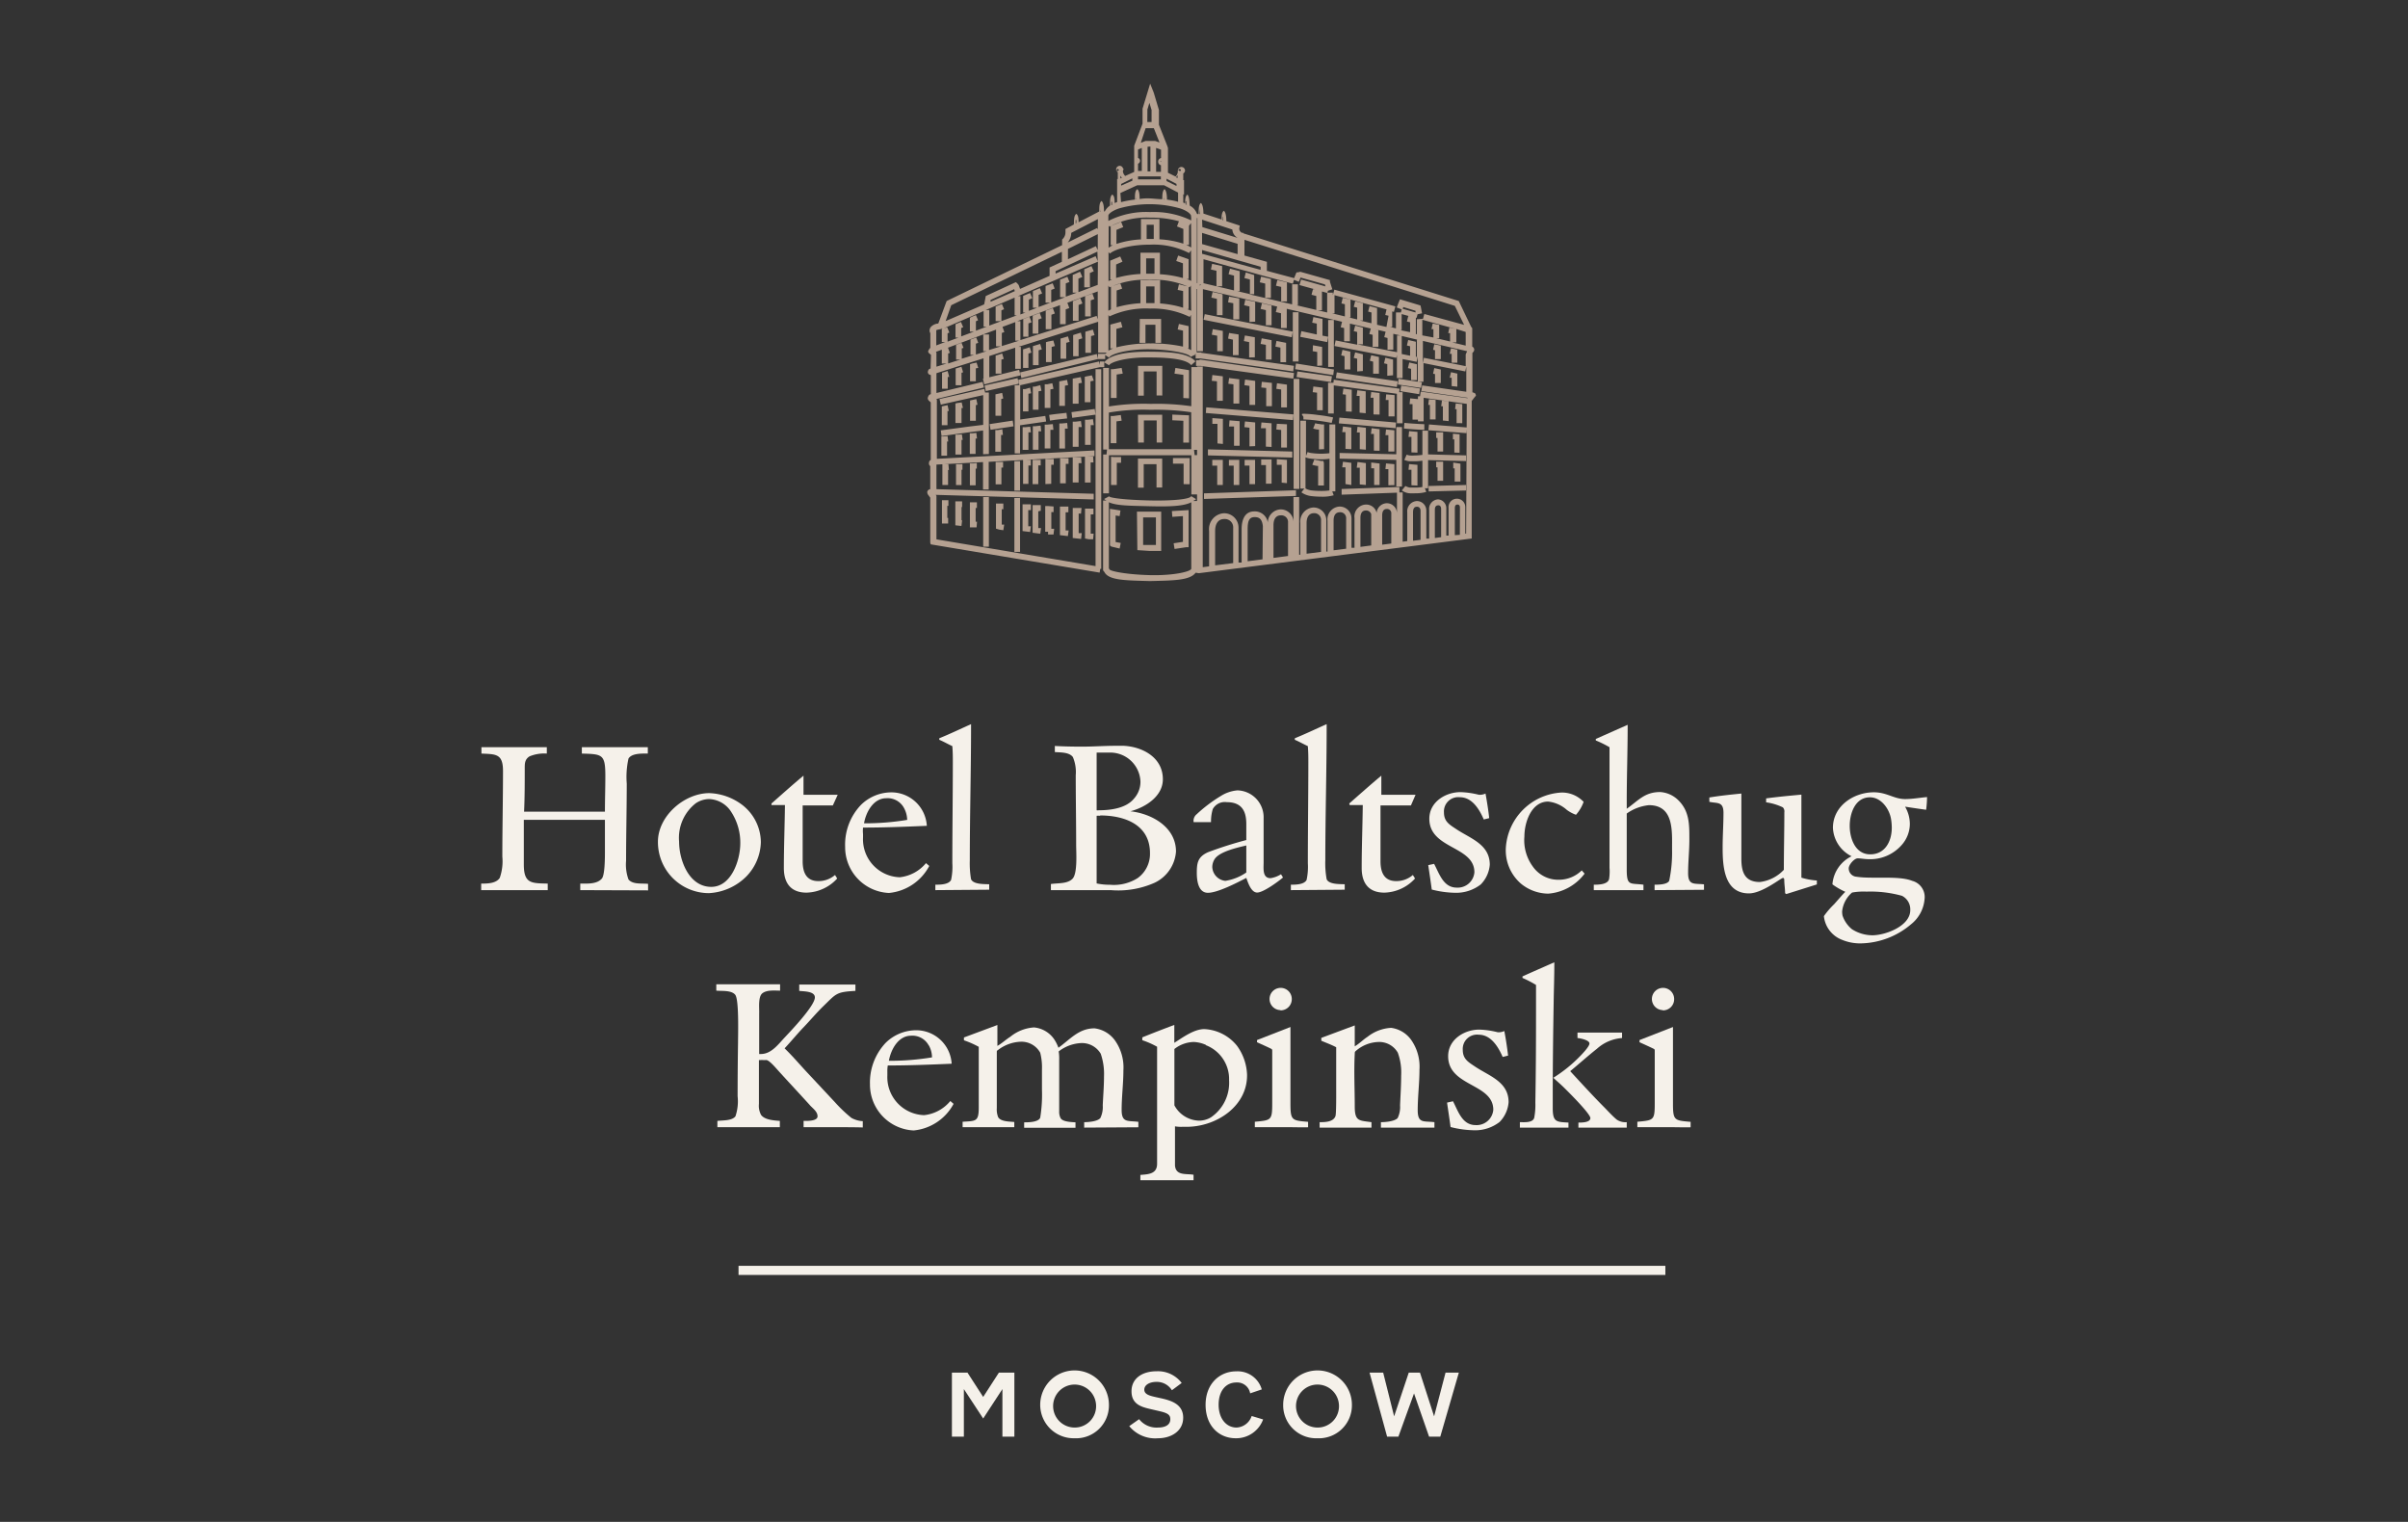 <?xml version="1.0" encoding="UTF-8"?> <svg xmlns="http://www.w3.org/2000/svg" viewBox="0 0 288 182"><rect x="0" y="0" width="288" height="182" fill="#333333" stroke="none"/> <defs> <style>.cls-1{fill:#f5f1ea;}.cls-2{fill:#b5a191;}</style> </defs> <title>MOW_Logo_Website</title> <g id="Artwork"> <path class="cls-1" d="M69.4,106.45v-.78c.84,0,2,.08,2.58-.6.37-.42.37-2.55.37-3.15,0-1.3,0-2.58,0-3.88H62.65c0,1.79,0,3.57,0,5.36,0,2.3.94,2.22,2.86,2.27v.78H57.55l0-.78c.7,0,1.77,0,2.22-.68a6,6,0,0,0,.31-2.55c0-3.39.08-6.85.08-10.24,0-2.08-.86-2-2.58-2.08v-.76h7.82v.76a4.59,4.59,0,0,0-2.06.33c-.6.37-.58.89-.58,1.52,0,1.69,0,3.41-.08,5.1h9.67c0-1.43.05-2.84.05-4.27,0-2.61-.36-2.61-2.81-2.68v-.76h7.89v.76c-.67,0-1.9-.06-2.31.59a10,10,0,0,0-.21,3c0,3-.08,6.18-.08,9.23a5.21,5.21,0,0,0,.29,2.24c.52.62,1.61.44,2.34.52v.78Z"></path> <path class="cls-1" d="M89.27,104.81a6.83,6.83,0,0,1-4.48,2,6.1,6.1,0,0,1-6.1-6.15c0-3.07,3.15-5.81,6.15-5.81a6.92,6.92,0,0,1,4,1.46,5.69,5.69,0,0,1,2.16,4.4A6.1,6.1,0,0,1,89.27,104.81Zm-1.8-7.69a3.28,3.28,0,0,0-2.63-1.56,2.92,2.92,0,0,0-1.62.5,5.24,5.24,0,0,0-2,4.58c0,2.22,1.17,5.42,3.85,5.42,2.42,0,3.47-3.23,3.47-5.21A6.73,6.73,0,0,0,87.47,97.12Z"></path> <path class="cls-1" d="M99.61,96.32H96V103c0,1.28.41,2.37,1.87,2.37a3,3,0,0,0,2-.73l.26.42a5.13,5.13,0,0,1-3.67,1.69c-1.9,0-2.71-1.17-2.71-2.94,0-2.48.1-5.06.13-7.53H92.27l0-.19c1.27-1.12,2.52-2.24,3.83-3.33v2.29c1.12,0,2.21,0,3.33,0h.76Z"></path> <path class="cls-1" d="M106.32,106.79a5.48,5.48,0,0,1-5.24-5.52,6.88,6.88,0,0,1,1.88-5,5.19,5.19,0,0,1,3.51-1.51,4.25,4.25,0,0,1,4.38,4c-2.55.11-5.08.21-7.63.21a4.09,4.09,0,0,0,0,.78v.4a4.54,4.54,0,0,0,4.4,4.76,4.73,4.73,0,0,0,3.13-1.69l.39.34A6.09,6.09,0,0,1,106.32,106.79Zm1.8-10.16A2.22,2.22,0,0,0,106,95.46c-1.54,0-2.43,1.66-2.66,3a30.78,30.78,0,0,0,5.16-.41A3.08,3.08,0,0,0,108.12,96.63Z"></path> <path class="cls-1" d="M111.87,106.45v-.65c.55,0,1.59,0,1.88-.57a7.33,7.33,0,0,0,.15-2c0-4,.06-8,.06-12,0-.65,0-1.3-.06-2-.52-.24-1-.52-1.56-.76v-.18c1.28-.52,2.53-1.12,3.8-1.69v.26c0,5.31-.15,10.65-.15,16a11.36,11.36,0,0,0,.15,2.29c.29.63,1.57.57,2.17.6v.65Z"></path> <path class="cls-1" d="M138.09,105.57a10.69,10.69,0,0,1-5.24.88h-7.16v-.73c.86-.13,2,0,2.6-.65s.42-3.15.42-4c0-2.79-.05-5.58-.05-8.36a4.62,4.62,0,0,0-.34-2.17c-.44-.6-1.49-.55-2.16-.6l0-.73c1.1.06,2.17.08,3.26.08,1.33,0,2.66-.1,4-.1.31,0,.65,0,1,0,2.27.13,4.66,1.41,4.66,4,0,2.06-2.11,3.37-3.88,3.83v0c2.58.29,5.45,1.9,5.45,4.82A4.49,4.49,0,0,1,138.09,105.57ZM132.77,90c-.54,0-1.06,0-1.61,0,0,1,0,2,0,3v.78c0,1,0,2.08,0,3.12a.77.77,0,0,0,.26,0c1.43,0,3.28-.24,4.22-1.41a3,3,0,0,0,.76-2A3.61,3.61,0,0,0,132.77,90Zm-1.19,7.56a3,3,0,0,0-.42,0c0,.31,0,.65,0,1,0,2.19,0,4.38,0,6.57,0,.18,0,.34,0,.52a7.78,7.78,0,0,0,1.61.16,5.29,5.29,0,0,0,3.31-.81,3.56,3.56,0,0,0,1.46-2.92C137.57,98.61,134.49,97.52,131.58,97.52Z"></path> <path class="cls-1" d="M150.36,106.74c-.73,0-1.1-1.2-1.3-1.75-1.05.55-3.42,1.78-4.59,1.78s-1.33-1.49-1.33-2.38c0-1.22.13-1.92,1.33-2.47a47.38,47.38,0,0,1,4.59-1.46s0-1.41,0-1.9c0-1.36-.39-2.63-2.34-2.63a1.64,1.64,0,0,0-1.67.83,5.05,5.05,0,0,0-.21,1.56l-2.08,0a1,1,0,0,1,.36-.94A17.54,17.54,0,0,1,146,95.2a4.42,4.42,0,0,1,2-.68,3.22,3.22,0,0,1,3.13,3.33v5.32c0,.68-.16,1.85.83,1.85a3.23,3.23,0,0,0,1.25-.47l.24.39C152.86,105.44,151.09,106.74,150.36,106.74Zm-1.3-5.63c-1,.24-3.13.7-3.76,1.59a1.8,1.8,0,0,0-.31,1,1.74,1.74,0,0,0,1.56,1.64,6,6,0,0,0,2.51-1Z"></path> <path class="cls-1" d="M154.39,106.45v-.65c.55,0,1.59,0,1.88-.57a7.33,7.33,0,0,0,.15-2c0-4,.06-8,.06-12,0-.65,0-1.3-.06-2-.52-.24-1-.52-1.56-.76v-.18c1.28-.52,2.53-1.12,3.81-1.69v.26c0,5.31-.16,10.65-.16,16a10.66,10.66,0,0,0,.16,2.29c.28.63,1.56.57,2.16.6v.65Z"></path> <path class="cls-1" d="M168.75,96.32h-3.64V103c0,1.28.41,2.37,1.87,2.37a3,3,0,0,0,2-.73l.26.42a5.13,5.13,0,0,1-3.67,1.69c-1.9,0-2.71-1.17-2.71-2.94,0-2.48.1-5.06.13-7.53h-1.56l-.06-.19c1.28-1.12,2.53-2.24,3.84-3.33v2.29c1.12,0,2.21,0,3.33,0h.76Z"></path> <path class="cls-1" d="M177.1,105.77a4.8,4.8,0,0,1-3,1,12,12,0,0,1-2.86-.39c-.13-1-.29-2-.42-2.92l.7-.15c.63,1.17,1.1,2.84,2.71,2.84a2,2,0,0,0,2.11-1.83c0-3.18-5.39-2.76-5.39-6.41,0-2,1.93-3.18,3.73-3.18a10.25,10.25,0,0,1,2.21.32l.18,0a1.71,1.71,0,0,0,.6-.15c.18,1,.34,2,.44,2.94l-.65.16c-.52-1.2-1.38-2.66-2.86-2.66a1.71,1.71,0,0,0-1.9,1.82c0,1.1.67,1.46,1.48,2,1.67,1.12,4,1.8,4,4.25A3.79,3.79,0,0,1,177.1,105.77Z"></path> <path class="cls-1" d="M185.18,106.87a5.21,5.21,0,0,1-3.28-1.2,5.27,5.27,0,0,1-1.8-4.27,7.06,7.06,0,0,1,6.65-6.62,3.54,3.54,0,0,1,2.44.91s.21.18.21.21a4.69,4.69,0,0,1-.91,1.54,4.27,4.27,0,0,1-1.09-.58,4,4,0,0,0-2.24-1c-2,0-2.84,2.47-2.84,4.17a5.32,5.32,0,0,0,1,3.59,3.71,3.71,0,0,0,3.15,1.59,3.91,3.91,0,0,0,2.71-1.12l.34.39A6,6,0,0,1,185.18,106.87Z"></path> <path class="cls-1" d="M197.89,106.45v-.65c.44,0,1.51,0,1.75-.47a16.59,16.59,0,0,0,.34-3.8c0-2.14.23-5.24-2.77-5.24a5.54,5.54,0,0,0-2.65,1V104c0,2,.41,1.59,2,1.8v.65h-5.94v-.65c.52,0,1.67,0,1.83-.68a6,6,0,0,0,.05-1.35c0-4.64,0-9.25,0-13.89v-.52a13.13,13.13,0,0,0-1.64-.81v-.18l3.81-1.69v.18c0,3-.11,6-.11,9v.86c1.41-1,2.14-2,4-2a3.39,3.39,0,0,1,2.19,1c1.33,1.33,1.3,2.92,1.3,4.69,0,1.36-.15,2.69-.15,4,0,1.51.73,1.22,1.9,1.35v.65Z"></path> <path class="cls-1" d="M213.64,106.92l-.14-.1c0-.52-.1-1.07-.1-1.59a.31.31,0,0,0-.1-.24s0,0-.05,0c-.24,0-2.48,1.85-4.07,1.85-3,0-3.15-3.29-3.15-5.5,0-1.38.1-2.76.1-4.14s-.75-1.1-1.69-1.31v-.52c1.27-.21,2.55-.34,3.83-.47,0,2.61,0,5.19,0,7.79,0,1.59.39,2.79,2.22,2.79a4.72,4.72,0,0,0,2.86-1.46c0-2.29.06-4.58.06-6.88a.7.7,0,0,0-.18-.59,6.81,6.81,0,0,0-2-.6v-.47c1.41-.19,2.81-.32,4.22-.45,0,3,0,6.1,0,9.15,0,.26,0,.52,0,.78a8.31,8.31,0,0,0,1.85.34v.47Z"></path> <path class="cls-1" d="M230.37,96.84c-.83-.11-1.69-.24-2.52-.37a4.15,4.15,0,0,1,.57,2.06,3.83,3.83,0,0,1-1,2.55,5,5,0,0,1-3.93,1.67c-.45,0-.92-.1-1.31-.1s-1.07.75-1.07,1.2a1,1,0,0,0,.94,1c1.83.29,5.06-.16,6.65.49a2,2,0,0,1,1.48,2.19,4.29,4.29,0,0,1-1.61,3,9.52,9.52,0,0,1-6.05,2.29,5.62,5.62,0,0,1-2.19-.42,3.4,3.4,0,0,1-2.19-2.84,9.79,9.79,0,0,1,1.23-1.43c.44-.49.86-1,1.33-1.48a8.35,8.35,0,0,1-1.54-.89,4.09,4.09,0,0,1,2.29-3.36A4,4,0,0,1,219.22,99c0-2.61,2.48-4.25,4.9-4.25,1.56,0,2.4.81,3.73.81.88,0,1.74-.16,2.63-.24A13.65,13.65,0,0,1,230.37,96.84Zm-2.89,10.29a14.06,14.06,0,0,0-4.24-.5,7.74,7.74,0,0,0-1.73.11,3.45,3.45,0,0,0-1.19,2.27,2.81,2.81,0,0,0,.05.49,3.58,3.58,0,0,0,1.12,1.62,4.56,4.56,0,0,0,2.45.73c1.56,0,4.53-1.1,4.53-3A1.82,1.82,0,0,0,227.48,107.13ZM226.18,98c-.18-1.22-1.17-2.65-2.53-2.65-1.77,0-2.42,1.92-2.42,3.41s.65,3.41,2.45,3.41,2.58-1.59,2.58-3.18A6.71,6.71,0,0,0,226.18,98Z"></path> <path class="cls-1" d="M99.86,134.8c-1.25,0-2.5,0-3.75,0l0-.75c.37,0,1.67.05,1.67-.55s-.65-1-.94-1.36c-1.25-1.38-2.5-2.71-3.75-4.09-.28-.31-1-1.17-1.38-1.27a.61.61,0,0,0-.23,0,5.62,5.62,0,0,0-.71,0v5.23a2.3,2.3,0,0,0,.26,1.33c.45.6,1.54.65,2.24.71v.75c-1.43,0-2.89,0-4.32,0-1,0-2.11,0-3.15,0v-.75c.62-.08,1.74,0,2.16-.55a5.58,5.58,0,0,0,.26-2.4q0-3.19.05-6.41c0-1,.13-5.16-.34-5.73s-1.66-.42-2.26-.49v-.76h7.63v.76c-.65,0-1.56-.11-2.11.31s-.36,1.82-.39,2.42c0,.37,0,.81,0,1.17,0,1.23,0,2.45,0,3.68H91c1.25,0,2.09-1.17,2.87-2s3.59-3.78,3.59-4.77c0-.76-1.35-.71-1.87-.78v-.76h6.72v.76c-2.32.13-2.27.31-3.86,1.85-.8.78-1.56,1.69-2.34,2.5s-1.49,1.69-2.27,2.52c.89.86,1.72,1.83,2.56,2.74l3.43,3.67a17.06,17.06,0,0,0,2,1.91,3.15,3.15,0,0,0,1.36.39v.75C102.08,134.8,101,134.8,99.86,134.8Z"></path> <path class="cls-1" d="M109.28,135.19a5.48,5.48,0,0,1-5.23-5.52,6.91,6.91,0,0,1,1.87-4.95,5.21,5.21,0,0,1,3.52-1.51,4.25,4.25,0,0,1,4.38,4c-2.56.11-5.08.21-7.64.21a4.09,4.09,0,0,0-.05.78v.4a4.54,4.54,0,0,0,4.4,4.76,4.69,4.69,0,0,0,3.13-1.69l.39.34A6.07,6.07,0,0,1,109.28,135.19Zm1.8-10.16a2.21,2.21,0,0,0-2.11-1.17c-1.54,0-2.42,1.66-2.66,3a30.7,30.7,0,0,0,5.16-.41A3,3,0,0,0,111.08,125Z"></path> <path class="cls-1" d="M129.67,134.85v-.65c.5,0,1.59-.08,1.93-.49a3,3,0,0,0,.29-1.52c.05-1.14.15-2.29.15-3.44a7.44,7.44,0,0,0-.39-2.73,2.6,2.6,0,0,0-2.32-1.28,4.74,4.74,0,0,0-2.71,1,5.16,5.16,0,0,1,.06,1c0,2.06,0,4.12,0,6.18a1.61,1.61,0,0,0,.16.78c.23.47,1.35.49,1.79.52v.65h-6.14v-.65c.46,0,1.69,0,1.92-.55a17.23,17.23,0,0,0,.21-3.36c0-.81,0-1.61,0-2.42a7.07,7.07,0,0,0-.21-2,2.56,2.56,0,0,0-2.32-1.31,4.74,4.74,0,0,0-2.74,1,.2.2,0,0,0-.13.21v6.72a2.52,2.52,0,0,0,.16,1.09c.31.55,1.38.52,1.93.58v.62h-6.18v-.65c1.59-.1,1.93,0,1.93-1.72,0-2.42,0-4.82,0-7.24a11.08,11.08,0,0,0-1.77-.78v-.34l4-1.49v2.5c.55-.31,1-.75,1.54-1.09a5,5,0,0,1,2.84-1.12,3.29,3.29,0,0,1,2.42,1.43,4.84,4.84,0,0,1,.5,1c1.4-1,2.42-2.32,4.32-2.32a3.54,3.54,0,0,1,2.45,1.46,5.58,5.58,0,0,1,1,3.57c0,1.57-.21,3.15-.21,4.72s.73,1.27,2,1.43v.65Z"></path> <path class="cls-1" d="M142.21,134.75l-.68,0a4.37,4.37,0,0,1-1-.05c0,.91,0,1.83,0,2.74,0,.65,0,1.33,0,1.95.11,1.25,1.36.94,2.22,1.1v.65h-6.36v-.63c.94-.08,2-.1,2-1.33v-14a10,10,0,0,0-1.77-.78v-.34c1.28-.52,2.53-1,3.83-1.49v.47c0,.57,0,1.1,0,1.67,1-.63,2.34-1.64,3.59-1.64a5.33,5.33,0,0,1,3.91,2,6.24,6.24,0,0,1,1.2,3.47C149.19,132.22,145.65,134.62,142.21,134.75Zm2-9.8a4,4,0,0,0-1.43-.34,3.89,3.89,0,0,0-2.32.84v6.74a3.45,3.45,0,0,0,3,1.83,2.79,2.79,0,0,0,1.36-.39A5,5,0,0,0,147,129.2,4.34,4.34,0,0,0,144.24,125Z"></path> <path class="cls-1" d="M154.08,134.8H153c-1,0-1.93,0-2.92,0v-.65c2-.18,2.08-.18,2.08-2.29v-6.18c0-.08,0-.18-.08-.23-.33-.18-1.35-.63-1.74-.81v-.26l4-1.56V132c0,2,.18,2,2.11,2.16v.65C155.65,134.83,154.87,134.8,154.08,134.8Zm-.93-14a1.33,1.33,0,1,1,1.35-1.32A1.34,1.34,0,0,1,153.15,120.83Z"></path> <path class="cls-1" d="M165.16,134.85v-.65c.5,0,1.62-.08,2-.49a3,3,0,0,0,.29-1.52c.05-1.19.13-2.37.13-3.56a6.89,6.89,0,0,0-.4-2.74,2.56,2.56,0,0,0-2.31-1.28,4.32,4.32,0,0,0-2.71,1.07c-.13.1-.13.18-.13.34-.11,2.08,0,4.22,0,6.3,0,1.8.52,1.67,2,1.88v.65h-6.2v-.65c.6,0,1.66,0,1.9-.75.1-.37.08-2.85.08-3.34v-4.87c-.58-.31-1.18-.52-1.78-.78v-.34l4-1.49v2.5c.54-.31,1-.8,1.53-1.14a5,5,0,0,1,2.82-1.07,3.51,3.51,0,0,1,2.39,1.43,5.56,5.56,0,0,1,1,3.57c0,1.62-.21,3.23-.21,4.85s.73,1.27,2,1.43v.65Z"></path> <path class="cls-1" d="M179.36,134.17a4.75,4.75,0,0,1-3,1,12.1,12.1,0,0,1-2.87-.39c-.13-1-.29-2-.42-2.92l.71-.16c.62,1.18,1.09,2.85,2.71,2.85a2,2,0,0,0,2.11-1.83c0-3.18-5.4-2.76-5.4-6.41,0-2,1.93-3.18,3.73-3.18a10.25,10.25,0,0,1,2.21.32l.19,0a1.71,1.71,0,0,0,.59-.15c.19,1,.34,2,.45,2.94l-.65.16c-.52-1.2-1.39-2.66-2.87-2.66a1.71,1.71,0,0,0-1.9,1.82c0,1.1.68,1.46,1.48,2,1.67,1.12,4,1.8,4,4.25A3.79,3.79,0,0,1,179.36,134.17Z"></path> <path class="cls-1" d="M181.78,134.85v-.65c.53,0,1.57.1,1.72-.55a8.17,8.17,0,0,0,.13-1.79c.06-3.47.08-6.88.08-10.35,0-1.25,0-2.47,0-3.72a13.1,13.1,0,0,0-1.62-.84v-.18c1.25-.57,2.53-1.12,3.81-1.69v.26c0,1.53-.06,3-.08,4.58-.06,3.62-.11,7.27-.11,10.89v1.72c0,1.67.45,1.64,1.88,1.72v.6Zm7,0v-.6c.39,0,1.43,0,1.43-.54s-2.91-3.42-3.43-3.91c-.34-.32-.68-.6-1-.91a16.79,16.79,0,0,0,3-2.38c.28-.28,1.32-1.32,1.32-1.72s-1.06-.62-1.43-.65v-.65H194v.65a5,5,0,0,0-3,1.28c-1.09.86-2.13,1.8-3.2,2.68,1.33,1.44,2.63,2.87,4,4.25.5.5,1,1.07,1.56,1.54a1.83,1.83,0,0,0,1.2.31v.65Z"></path> <path class="cls-1" d="M199.81,134.8h-1.07c-1,0-1.92,0-2.91,0v-.65c2-.18,2.08-.18,2.08-2.29v-6.18c0-.08,0-.18-.08-.23-.34-.18-1.35-.63-1.74-.81v-.26l4-1.56V132c0,2,.18,2,2.11,2.16v.65C201.38,134.83,200.59,134.8,199.81,134.8Zm-.94-14a1.33,1.33,0,1,1,1.36-1.32A1.33,1.33,0,0,1,198.87,120.83Z"></path> <path class="cls-1" d="M115.28,166.12v5.69h-1.43v-7.66h1.86l1.88,2.91,1.88-2.91h1.85v7.66h-1.43v-5.69l-2.3,3.52Z"></path> <path class="cls-1" d="M128.51,172a4,4,0,0,1-4.1-4,4.11,4.11,0,0,1,8.22,0A3.93,3.93,0,0,1,128.51,172Zm2.58-4a2.57,2.57,0,1,0-2.57,2.72A2.55,2.55,0,0,0,131.09,168Z"></path> <path class="cls-1" d="M139.05,167.26c1,.25,2.46.65,2.46,2.28s-1.47,2.46-3,2.46a4,4,0,0,1-3.45-1.45h0l1.18-.83a2.64,2.64,0,0,0,2.25,1c.84,0,1.48-.29,1.48-1,0-.48-.26-.71-1.17-.93l-1.33-.31c-1.06-.25-2.14-.61-2.14-2.1s1.22-2.39,3-2.39a3.55,3.55,0,0,1,3,1.4l-1.17.87a2.11,2.11,0,0,0-1.86-1c-.77,0-1.44.34-1.44.93s.71.74,1.41.9Z"></path> <path class="cls-1" d="M151.07,169.75a3.43,3.43,0,0,1-3.28,2.25c-2,0-3.6-1.48-3.6-4s1.69-4,3.65-4a3,3,0,0,1,3.07,2.16l-1.39.47a1.57,1.57,0,0,0-1.64-1.3c-1.26,0-2.13,1-2.13,2.66s.92,2.73,2.14,2.73a2,2,0,0,0,1.81-1.38Z"></path> <path class="cls-1" d="M157.56,172a3.94,3.94,0,0,1-4.09-4,4.11,4.11,0,0,1,8.22,0A3.94,3.94,0,0,1,157.56,172Zm2.58-4a2.57,2.57,0,1,0-2.57,2.72A2.55,2.55,0,0,0,160.14,168Z"></path> <path class="cls-1" d="M169.83,164.15l1.69,5.23,1.37-5.23h1.59l-2.22,7.66h-1.34l-1.8-5.17-1.87,5.17H165.9l-2.1-7.66h1.63l1.31,5.23,1.75-5.23Z"></path> <rect class="cls-1" x="88.33" y="151.38" width="110.85" height="1.09"></rect> <path class="cls-2" d="M121.12,50.3l-2.76.42.11.68,2.75-.42Zm-2.85,4V46.94h-.45l-.09-.43-5.36,1.21.15.67,5.07-1.14v3.56L116,51h0l-3.48.47.09.68h0l3.4-.47h0l1.57-.2v2.84Zm12.66-5.39-2.78.38.09.68,2.78-.38Zm-3.3,1.13-.08-.67-1.41.16-.66.09.1.68.65-.1Zm-9.36,9.4h-.68v5.94h.68Zm24.21-10.86a29.13,29.13,0,0,0-4.85-.28,26.34,26.34,0,0,0-5,.31V44h-.69v9.76h.46l-.06.59h-.4V59h.69V54.44h.66c.92,0,2.37,0,4.37,0s3.34,0,4.23,0l.6,0v4.69h.69v-4.7h-.3l-.07-.63h.37V43.9h-.69Zm0,5.14-.6,0c-.87,0-2.23,0-4.23,0s-3.47,0-4.37,0l-.66,0V49.34a24.17,24.17,0,0,1,5-.33,28.24,28.24,0,0,1,4.85.29Zm32.86,1.42v-.68l-4.58-.12v.68Zm-15.57-9.93,7.29,1.07.11-.68-7.29-1.07Zm11.07,6.24,4.54.35.05-.68-4.52-.36Zm-15.2-11.85-.13.68,3.22.63.12-.64v3.61h.68V38.27h-.68v2l-.68-.13v-2l-1.09-.22-.14.67.55.11V40ZM144,59.67l11-.36,0-.68L144,59Zm26.87-.9,4.47-.11V58l-4.48.12Zm-11.39-13h-.64v3.68h.68V46.09l7.55,1v3.53h.68V46.9h-.41l.06-.41-7.88-1.08Zm7.89,13.14,0-.67-6.91.24v.68Zm-22.9-4.45,10.09.26V54l-10.09-.26Zm-.25-5.07,10.43.85.06-.68-10.44-.85Zm22.83,4.94-6.83-.16,0,.68L167,55Zm-43.52-3.36v2.81h.68v-2.2l.32,0-.07-.68-.63.07Zm.27-4.74-.27,0V49h.68V46.8l.35-.07-.14-.67h0Zm-1.18.3-.27,0v2.67H123V47.09l.33-.06-.13-.67h0Zm0,4.56-.31,0v2.71H123V51.7l.3,0-.08-.67h0Zm5-5.66h0l-.66.13-.27.05v2.93h.68V46.13l.38-.08Zm-2.37,5.35-.3,0v2.85h.68V51.4l.36,0-.07-.68h0Zm2.12.48.33,0-.06-.68h0l-.64.06-.3,0v3h.68Zm-1.74-4.69.37-.07-.14-.67h0l-.63.13-.28,0v2.82h.68Zm28.19-3.25V41l-1.15-.23-.13.68.6.12v1.74Zm-23.23,1.57h0L130,45l-.26.06V48.1h.68V45.6l.4-.08ZM116.91,48.4l-.14-.67-.47.1-.28.06v2.43h.69V48.45ZM152.08,43V40.68l-1.18-.22-.13.67.63.11V43Zm-2-.27V40.33l-1.19-.21-.12.67.63.12v1.84Zm-30.73,8.7-.31,0v2.59h.69v-2l.22,0-.07-.68h0Zm5-14-.62.24-.22.08V39.9h.68V38.21l.4-.15-.24-.63Zm-9.82,10.76-.26.06v2.34H115V48.79l.17,0-.15-.66h0Zm5.46-.54-.13-.66h0l-.52.11-.28.06v2.56h.69v-2Zm-3.69,4.17-.31,0v2.46h.69V52.45l.17,0-.08-.68h0Zm-1.74.16-.29,0v2.38H115V52.61l.14,0-.1-.67h0Zm-1.23-3.53-.42.09-.27.06v2.25h.68v-1.7l.16,0Zm0,3.69h0l-.44.05-.3,0v2.31h.68v-1.7h.14Zm34.13-11.52v1.85h.68V40L147,39.82l-.12.67Zm3.21-6.86.65.15v1.72h.68V33.36l-1.17-.28Zm-20.32-1.11.47-.21-.28-.62-.67.3-.19.08v2.16h.68Zm3.08,29,.48.07.1-.67-.87-.14-.39-.06v4.38l.16.13,1,.24.13-.67-.61-.11Zm2.6,4.14,1.52.1,0-.34v.34l1,0,.33,0V61.19h-2.9Zm.69-3.91h1.53v3.29l-.68,0-.85,0Zm8.11-29.65.66.15v1.86h.68V31.82l-1.2-.27Zm3.87,1Zm-7.22,28.49v3.08l-1.11.17.11.68h0l1.4-.21.28,0V61l-2,.12.05.69ZM129,36.47l.46-.18-.25-.63-.68.27-.21.08v2.35H129Zm11.7-5.29Zm-10.25,4.74.44-.16-.23-.64h0l-.66.23-.22.08v2.41h.68Zm-4.53.93-.63.23-.22.08v2.21h.68V37.64l.41-.15-.24-.64Zm-2.72,1-.6.23-.22.08v2.11H123V38.68l.38-.14-.24-.63ZM136.29,41H137V38.84h1.19V41h.68V38.15h-2.55Zm17.62-7.23-1.14-.27-.16.67.62.14v1.74h.69V33.78ZM132.65,43.7h0Zm-.58.21v-.68h-.52v.43l-.1-.43-9.67,2.2.14.63h-.56v8.16H122V50.86l3.12-.45-.1-.67-3,.43v-4.1l9.51-2.16Zm44.46,3.4c-.1-.41-.19-.26-.22-.32a.73.73,0,0,0-.21-.07V42.39l0-.18.13-.14a.49.49,0,0,0,.09-.25.42.42,0,0,0-.24-.37v-2.2l-.13-.17L174.47,36l-25.75-8.09,0-.06-.14,0a.53.53,0,0,1-.36-.56v0l.06-.31-1.61-.53c0-.21,0-1-.28-1.23l0,.12v-.14c-.28.15-.29.71-.29,1.05l-2.17-.71c0-.17,0-1-.29-1.26l0,.12v-.13h0c-.38.22-.24,1.28-.3,1.33s0,0,0,0l-.17,0a1.76,1.76,0,0,0-.86-1c-.06-.05,0-1.08-.29-1.31l0,.13,0-.15c-.27.15-.28.71-.28,1.05a1.45,1.45,0,0,0-.22-.09v-1l.09.05V21.54l-.09,0v-.8a.41.41,0,0,0,.21-.34.43.43,0,1,0-.86,0,.26.26,0,0,0,0,.12.91.91,0,0,1-.27.59l-.91-.45V17.7l-.08-.25-1-2.53h0V13.16l-.62-2.08L137.56,10l-.91,3v.11h0v1.68h0l-1,2.64,0,.13v3l-1.07.48a.84.84,0,0,1-.28-.61s.05-.08.05-.13l.06-.12-.09,0a.41.41,0,0,0-.39-.35.44.44,0,0,0-.44.44.42.42,0,0,0,.2.33v.81l-.08,0v.23l0,1v.52l0,0v1l-.3.12c0-.34,0-.84-.26-1l0,.12v-.14c-.4.22-.25,1.28-.3,1.33a1.88,1.88,0,0,0-.61.69l-.1,0c0-.22,0-1-.28-1.23l0,.12,0-.14h0c-.35.2-.27,1.05-.29,1.26L129,26.58c0-.34,0-.81-.26-1l0,.12v-.13c-.37.2-.27,1.14-.31,1.28l-1,.54,0,.24v.13a1.11,1.11,0,0,1-.3.79l-.1.1v.67L113.22,36l-1,2.69a1.36,1.36,0,0,0-.87.39.67.67,0,0,0-.17.46.51.51,0,0,0,.09.3V41.6a1.14,1.14,0,0,0-.26.4.33.33,0,0,0,.07.21l.27.23-.05,1.62h0c-.06.07-.25,0-.33.41a.38.38,0,0,0,.14.3l.22.09v2.29c-.13,0-.29.09-.37.45a.43.43,0,0,0,.13.31l.23.21,0,.13V55a.4.4,0,0,0-.21.32.8.8,0,0,0,0,.23l.15.22V58.5c-.11,0-.36.13-.36.37a.62.62,0,0,0,.08.27l.28.38v5.24l0,.14.06.2,20.2,3.38.07-.45h.12V44.15h-.68V67.7L112,64.5V59.3l-.09-.12,18.9.55,0-.68L112,58.5V55.56l5.57-.3v3.28h.68V55.23l12.65-.68,0-.68-18.85,1V48.2l0-.3,0-.11-.07-.07,5.7-1.38-.16-.67L112,47V45l0-.37v0l5.63-1.78v2.45h.05l-.12,0,.16.67,4.33-1.08-.16-.66-3.57.89V42.58h0l3.1-1v2.53h.67V41.48h-.29l9.54-3v3.7H132v0h.38a1.24,1.24,0,0,0-.18.14h-.88v.57l-.14-.55L122,44.54l.16.67,9.14-2.27h.88v-.48l.47.31h0c.2-.46,2.37-1.05,4.95-1s4.73.53,4.79.91l.62-.29-.08-.11H143v.59h.58v0l11.09,1.55.09-.67-11.09-1.56,0,.16v-.2h-.54V34.56h.06V42h.68V34.58l8.88,2.08-.16.66.62.14v1.77h.69v-2.3l6.61,1.55-.16.66.41.09v1.58h.69V38.7l2.5.59-.18.65.4.1v1.44h.69v-2l-.46-.12,1.32.31-.16.65.39.1v1.4h.69V39.92l.85.2h-.4v2l-4.76-.94H163v-2l-.92-.24-.17.66.41.1v1.52l-2.58-.51-.13.67L167,42.79l.07-.35v2.77h.68V42.94l1.69.33.13-.62v3h.68V43.42l5,1,.12-.57v3l-5.28-.76-.1.68,5.54.8,0,0,0,.05h0l-5.61-.79-.08.56h-.25v.34l-.93-.09-.07.69.35,0v1.85h.65v.21h.68V47.57l5.16.73,0-.26-.08,15.77h-.1V60.64a1,1,0,0,0-1-1,1,1,0,0,0-1,1.11v3.3l-.27,0V60.78a1.05,1.05,0,0,0-1-1.06A1.14,1.14,0,0,0,170.93,61v3.41l-.34,0V61.05a1.13,1.13,0,0,0-1.14-1.13,1.22,1.22,0,0,0-1.14,1.34v3.45l-.55.07V58.89h-.68v2.5a1.22,1.22,0,0,0-1.23-1.21,1.25,1.25,0,0,0-1.2,1.16,1.28,1.28,0,0,0-1.31-1A1.42,1.42,0,0,0,162,61.94v3.57l-.36,0V62a1.41,1.41,0,0,0-1.44-1.42,1.54,1.54,0,0,0-1.43,1.71v3.67h-.14V62.25a1.53,1.53,0,0,0-1.55-1.56,1.68,1.68,0,0,0-1.56,1.87v3.78l-.14,0v-6.9h-.68v2.93a1.52,1.52,0,0,0-1.53-1.45,1.6,1.6,0,0,0-1.54,1.57A1.56,1.56,0,0,0,150,61.16c-1.18,0-1.5,1.1-1.5,2.12v4l-.37,0V63.14a1.72,1.72,0,0,0-1.77-1.76,1.9,1.9,0,0,0-1.75,2.13v4.22l-.76.1v-24h-.68v24h0V59.91h-.45c.1-.08.25-.12.33-.22l-.59-.36c-.07.35-2.08.58-4.92.52s-4.88-.3-4.88-.5l-.6.32c.06.09.18.12.27.19h-.4v8.35l.16.2c.5,1,2.54,1,5.45,1.08,2.73-.07,4.77-.06,5.46-1l.38.06h0l32.64-4.15,0-16.51,0,.06.34-.44h0Zm-47.8-21s0-.05,0-.07c0,.14,0,.3,0,.43l-.08.05c0-.11,0-.26,0-.41m-1.32,3.34h0l0-.11ZM113.77,36.5,127,30.11v1.2l-1.47.68v1L122,34.55l-.17-.47-.17-.2-.16-.14L117.9,35.4l-.19,1-4.61,2Zm6.06-.15h0l-.53.22-.22.09v1.75h.65l-1.41.53V37.08h-.43l3.46-1.49v2.12h.27l-1.85.69V37.11l.32-.13Zm-1.36-.26,0-.22,2.83-1.29.07.24ZM112,43.85V42.18l-.06-.13.08,0,.62-.23v1.66h.56Zm.84-4.58-.2.09V40.9h.42l-1.08.41V39.48h0l.21-.06.45-.09,0-.11.06.12,4.94-2.14v1.87H118l-1.28.48V38.42l.26-.12-.26-.62h0l-.48.2L116,38v1.66h.48l-1.52.57v-1l.24-.1-.27-.63h0l-.45.19-.2.08v1.6h.36l-1.31.49v-1l.21-.09-.25-.63h0Zm5.45,2.59V40h-.69v2H118l-1.28.4V41.1L117,41l-.24-.64-.46.17-.23.08v1.83h.42l-1.46.46V41.67l.21-.07L115,41h0l-.43.16-.22.09V43h.51l-1.46.47v-1.2l.2-.07-.22-.62,5.75-2.16v2h.69V39.82l.3-.11-.22-.62,1.53-.57v2.22h.46Zm13-3.67-.13-.41-9.12,2.89V38.41h-.38l5.12-1.92v2.28h.68V37l.43-.16-.23-.63,3.63-1.36Zm0-4.12-2.31.87V33.32l.47-.2-.28-.63h0l-.66.3-.21.08V35h.48l-1.31.48V33.89l.44-.17-.25-.63h0l-.66.27-.21.07v2.11h.61l-1.67.63V34.67l.41-.16-.24-.63-.63.24-.22.08v2h.55l-1.38.52V35.26l.42-.17-.27-.63h0l-.62.26-.21.08v2h.51l-1,.38V35.83l.41-.17-.26-.62h0l-.62.26-.21.08v2h.28l-.61.23V35.41h-.28l9.55-4.12Zm0-2.84-.25-.59-4.79,2.08v-.29l5-2.34Zm0-1.32-.22-.47L127.73,31V29.77L131.3,28Zm0-2.48-.08-.16L127.7,29v0a1.85,1.85,0,0,0,.42-1.15l3.19-1.65Zm.3-2.12h0c0-.11,0-.26,0-.41a.28.28,0,0,0,0-.09c0,.2,0,.39.05.53Zm10.29-1.26a.22.22,0,0,1,0-.08c0,.2,0,.38,0,.51l-.08,0c0-.11,0-.26,0-.4m-.72-3.87a.17.17,0,0,1,.16.18s0,0-.05.05h-.12l-.14-.07c0-.08.07-.16.15-.16m-.24.72v.37l-.19-.1a1,1,0,0,0,.19-.27m-1.32.44,1.19.62v.25l-1.19-.59Zm-1-2a.42.42,0,0,0,.33.39v.79h-.58V17.69l.59.21v1a.43.43,0,0,0-.34.4m.33-.07v.14s-.06,0-.06-.07,0,0,.06-.07m-1.62-6.13.24-.8.26.85v1.44c-.09,0-.16,0-.28,0h-.23Zm-.21,2.23H138l.68,1.71-.51-.18H137l-.56.22Zm.57,2.19V20.5h-.34V17.55Zm-1.48,2.06a.38.38,0,0,0,.24-.35.39.39,0,0,0-.24-.35v-1l.45-.19v2.75h-.45Zm0,1.52,2.73,0v.35l-2.73,0Zm-.68.23v.28l-1.34.59V22ZM134,21a1.1,1.1,0,0,0,.18.26l-.18.08Zm0,2.08,2-.92,3.24,0,1.66.87v1.1a9.22,9.22,0,0,0-1.33-.26c0-.21,0-1-.28-1.25l0,.13,0-.14h0c-.31.2-.27.93-.28,1.21-.47,0-1-.07-1.45-.09s-.85,0-1.26.07c0-.3,0-1-.28-1.17l0,.13,0-.14h0c-.34.2-.27,1-.28,1.25a12.06,12.06,0,0,0-1.66.3Zm5.32.79h-.09q0-.17,0-.48V23.3c0,.24,0,.44.05.55m-3.32,0h-.09c0-.1,0-.26,0-.46v-.05c0,.2,0,.38.05.51m-2.22-3.62c.07,0,.11.08.13.15l-.15,0v.12h0c-.06,0-.12-.06-.12-.13a.17.17,0,0,1,.17-.18M133,24.16v-.08c0,.16,0,.32,0,.45l-.08,0a3.58,3.58,0,0,1,0-.42M132.6,27l.13.12a.55.55,0,0,1,.11-.1v2.3h.26a3.44,3.44,0,0,0-.51.31Zm8.93.38v1.76a11.18,11.18,0,0,0-2.86-.52V26.2h-2.21v2.43a11.11,11.11,0,0,0-2.93.54V27.49l.81-.33-.25-.63-1,.41-.21.09a9.31,9.31,0,0,1,4.72-1,12.09,12.09,0,0,1,3.4.43l-.23.62Zm-3.54-.5v1.7h-.85v-1.7Zm4.48,15a3.61,3.61,0,0,0-.44-.22h.13V39L141,38.74l-.15.66.64.14v1.91a17.8,17.8,0,0,0-3.88-.38,16.19,16.19,0,0,0-4.09.47V39.33l.72-.19-.18-.66h0l-1,.27-.26.07,0,2.85h.35a3.48,3.48,0,0,0-.58.27V37.65l.12.19a10.29,10.29,0,0,1,4.87-.94,10.18,10.18,0,0,1,4.73,1l.15-.25Zm-5.39-5.63v-2h1v2h-1m5.39.92-.48-.21h.17V34.28L141,34l-.15.67h0l.65.13v2a12.08,12.08,0,0,0-2.75-.51V33.5H136.4v2.76a13.3,13.3,0,0,0-2.85.48v-2l.66-.22L134,33.9l-.9.29-.23.08V37h0l-.31.16v-3l.14.2a10.43,10.43,0,0,1,4.81-.9,10.26,10.26,0,0,1,4.77.9l.15-.21Zm-5.39-4.42V30.9h1v1.83h-1m5.39.87c-.16-.08-.35-.16-.56-.24h.25V31l-1.25-.44-.23.65.8.28v1.76a12.67,12.67,0,0,0-2.9-.46h.15V30.22H136.4v2.54h.09a13.05,13.05,0,0,0-3,.48V31.63l.76-.34-.27-.62-1,.42-.2.08v2.24H133a3.29,3.29,0,0,0-.42.21V30.15l.17.18c.5-.5,2.46-1.08,4.79-1.07a9.26,9.26,0,0,1,4.67,1l.24-.32Zm0-4a4.17,4.17,0,0,0-.6-.31h.34V27h0l.24-.32Zm0-3.55v.31a10.32,10.32,0,0,0-4.91-1,10,10,0,0,0-5,1.06v-.63c0-.2.45-.59,1.3-.87a13.46,13.46,0,0,1,7.27,0c.94.3,1.36.75,1.32.93Zm.74,7.81h-.06V26.07h.06Zm.3.32h0l0-.18h.11Zm0-8.57c-.05,0,0,0-.05-.05v0a4.43,4.43,0,0,1,0-.57v-.07c0,.31.07.66.07.66a.06.06,0,0,1-.06.05m2.76.29s0-.05,0-.08c0,.19,0,.36.05.49l-.09,0c0-.11,0-.25,0-.39m-2.42.33,3.62,1.18a1.25,1.25,0,0,0,.63,1v0l-4.21-1.29,0,.12Zm0,1.58,4.25,1.31v1.23l-4.25-1.2Zm0,2.05,7,2v.37l-7-1.92Zm22.05,9.2-1.12-.26h0v-2l-.9-.24-.17.66h0l.4.11v1.29l-1.38-.33H163V36.26l-.92-.23-.17.66.41.1V38.2l-1-.24h.2V35.83l-.93-.21-.15.67h0l.41.09v1.46l-1.54-.37h.3V35.3l6.22,1.7h0l-.15.67h0l.39.09Zm1.62.38h.2V37.56l1.06.29-.27-.06-.16.66.38.09v1.18Zm.32-2.55.08-.21,1.46.45,0,.2Zm1.7,3.74v2l-.12,0v-1.8l-.92-.21-.15.66.38.09v1.13l-1-.2h0V40.18l1.85.44Zm0-2.49v1.78l-.12,0V38l.09,0,.11-.42.54-.11-.14-.74-.05-.2-2.16-.65-.29-.09-.16.38-.23.6.59.23-.09.36h-.59v1.91l-.71-.17h.26V37.24l.2.06.18-.66-7.3-2-.18.65V35h-.68v2.37l-3.69-.87h.19V34h-.69v2.4l-5.18-1.22h.64V32.89L149,32.58l-.17.67.66.17v1.75l-1.51-.35h.29V32.43l-1.16-.3-.17.66.65.17v1.77l-3.65-.86V31l7.56,2.09.39.1,2.74.74.18-.66L152,32.52l-.39-.11-.09,0v-.88l0-.22-2.68-.75V28.68L174,36.58l1.11,2.27-4.76-1.3-.16.58Zm5.84,1.52v1.63l-1.62-.38h.5V39.34Zm-5.19.41h0V38.24l4,1.1-.76-.17-.14.67.22,0v1l-1.67-.4h.37V38.85l-.78-.16-.14.67.23,0v1Zm5.19,2.27v1.41l-5-1-.12.65V40.77L175.47,42ZM142.48,68c0,.35-2.11.85-4.94.78s-4.86-.48-4.86-.72l-.06-.09V60.06c.91.43,2.58.42,4.92.48s4,0,4.94-.47Zm.39.44h0Zm4.62-1.1-2.16.27V63.51c0-.92.41-1.44,1.07-1.44a1,1,0,0,1,1.09,1.07Zm3.51-.45-1.78.23V63.28c0-1,.2-1.43.82-1.44s.91.29,1,1.08Zm3.05-.4-1.74.23V62.82c0-.79.33-1.19.88-1.19a.8.8,0,0,1,.86.87ZM158,66l-1.73.22V62.56c0-.77.32-1.18.87-1.19a.81.81,0,0,1,.86.88Zm3-.38-1.5.19V62.26c0-.69.29-1,.75-1A.7.7,0,0,1,161,62Zm3-.39-1.29.17V61.94c0-.61.25-.89.64-.89a.63.63,0,0,1,.65.44ZM166.4,65l-1.09.14V61.64c0-.54.21-.77.54-.77a.5.5,0,0,1,.55.54Zm3.5-.44-.9.11V61.26c0-.48.17-.65.45-.66s.43.17.45.45Zm2.46-.32-.75.1V61c0-.43.15-.55.38-.57s.35.14.37.38Zm2.24-.28L174,64V60.77c0-.31.12-.43.31-.43s.28.11.3.3Zm-22-29.73ZM129.28,50.35h0l-.68.08-.3,0v3H129V51.07l.38,0Zm1.44-.22h0l-.66.07-.29,0v3h.68V50.84l.37,0Zm6.82-7.38c2.85,0,4.43.31,4.93.92l.51-.46c-.86-.92-2.56-1.13-5.44-1.15s-4.83.38-5.47,1.28l.58.35c.16-.39,2.08-1,4.89-.94m22.82-3.61Zm-3.44-3.91h0ZM129.26,45.1l-.68.13-.28.05v3H129V45.85l.4-.07Zm36.29-4.74h0Zm-3.66-.82Zm-15,1h0ZM129.29,61.43l.06-.68-.69,0-.36,0v3.59l1,.11.08-.69h0l-.37,0V61.41Zm13-3.52V54.78h-2v.67h1.27v2.45Zm28.53-9.49.2,0v1.74h.68V47.83l-.8-.09Zm-37.94,6.2V58h.69V55.34l.51,0,0-.68h0l-.87,0Zm8.64-1.69h.69V49.67l-2-.09,0,.68h0l1.32.06Zm-8.37-3.18-.31,0V53h.69V50.39l.62-.08-.1-.68Zm1-5.75h0l-1,.15-.29,0v3.44h.69V44.79l.73-.11Zm9.26-.92-.36,0v.68h.55l11.08,1.52.09-.67L143.53,43Zm-7.29,9.84h.69V50.28h1.53v2.64H139V49.6h-2.9ZM172.6,54v-2.3h-.83l0,.68h.16V54Zm-1.83-5.57Zm3.8,5.72V51.93l-.8-.06,0,.68.17,0v1.57Zm-32.36-6.51V44.27L140.58,44l-.11.68,1.06.15v2.77Zm-3.2-.34V43.75h-2.9v3.57h.69v-2.9h1.53v2.87Zm34.25,3.06V48l-.8-.1-.09.68.2,0v1.71Zm1.63.25V48.33l-.78-.08-.08.68.18,0V50.6ZM139,58.3V54.84h-2.9v3.48h.69V55.51h1.53V58.3Zm11.11-.4V55l-1.25,0v.68l.58,0V57.9Zm-1.26-2.24h0ZM148.22,58V55l-1.24,0v.69h.57V58Zm4.49-7.32-.06.68.58.06v2.1h.69V50.74ZM146.25,58V55l-1.26,0v.69h.59V58Zm5.83-.16v-2.9l-1.24,0v.68l.57,0v2.23Zm1.84-.06V55l-1.21-.09,0,.68h0l.58,0v2.13ZM150.8,46.35h0Zm1.93-.52-.08.67.58.08v2.14h.69V46Zm-.65,7.62V50.62l-1.21-.1-.06.69.59,0v2.2Zm-5.83-5.52V45L145,44.85l-.07.69.62.06v2.33Zm6.4-1.42h0Zm-4.43,1.75v-2.9L147,45.21l-.09.68h0l.61.07v2.3Zm.61-2.19h0Zm1.29,2.35V45.55l-1.21-.16-.08.67.61.09v2.27Zm2,.16V45.79l-1.21-.13-.06.68.59.06v2.18Zm-38.69,6.93-.41,0-.31,0V58h.68V56.2h.1Zm.91,0v2.5H115V56.18h.11l0-.68-.43,0Zm16.44,6,0-.68-.66,0-.35,0V64.4l.45.09.52,0,.06-.67h0l-.35,0V61.52Zm-3-.25,0-.68-.65,0-.36,0V64l.95.11.09-.67-.36,0V61.27ZM122.36,55v2.87H123v-2.2h.29l0-.68h-1ZM172.6,57.5V55.21l-.83,0,0,.68h.16V57.5Zm-53.19-2.26h-.33v2.68h.69v-2h.2l0-.68h0ZM126,63.92l.08-.68h0l-.34,0v-2l.27,0,0-.67-.64-.05-.36,0v3.07h.34l0,.33Zm-9.16-3.17,0-.68H116v3l.48,0,.32,0,.05-.68h-.16V60.75Zm7-5.76h-.34v2.91h.68V55.66h.29V55h0ZM113.43,60.5v-.68h-.77v2.79l.74,0,0-.67h-.1V60.49Zm1.64.14,0-.68-.46,0-.35,0v2.86l.73.08.08-.68H115V60.63Zm9.41.44,0-.68-.62,0-.36,0v3.31l.92.12.09-.68h0l-.33,0v-2ZM123.3,61l0-.69h-1v3.2l.9.11.09-.68-.31,0V61ZM120,60.9v-.68l-.53,0h-.35v3l.4.12.48.07.1-.67-.29,0V60.89Zm-3.61-5.48H116v2.62h.69v-2h.14l0-.67h0Zm10.7-15-.25.07v2.41h.68V41l.41-.12-.2-.65h0Zm3.62-1-.66.18-.24.07v2.52h.68v-2l.42-.11Zm-1.44.36-.68.21-.24.08V42.6H129v-2l.44-.14Zm-3.93,1.07-.24.07V43.3h.68V41.49l.39-.11-.19-.66h0Zm48.47,14.47,0,.69h.17v1.58h.69V55.45ZM122.6,41.71l-.24.07V44H123V42.28l.36-.11-.2-.64h0Zm1.18-.39-.24.07v2.28h.68V41.89l.38-.11-.19-.65h0ZM114.53,44l-.23.07v2H115V44.58l.19-.06-.2-.66h0Zm14.78,10.7h0l-.68,0h-.33v3H129V55.39h.35Zm-2.2.1h-.32v3h.68V55.47h.33l0-.68h0Zm-7.78-12.35-.25.07v2.16h.69V43l.28-.08-.19-.65h0ZM130.74,54.6l-.66,0-.32,0v3.11h.68V55.3l.34,0Zm-17.4-10.23h0l-.43.13-.24.07v1.92h.68V45.08l.18,0Zm2.92-.9-.24.08V45.6h.69V44.05L117,44l-.2-.64h0Zm9.47,14.39V55.58h.3v-.69h-1v3Zm31.21-19.3h0Zm3.61,13.12Zm2.81,2.1V51.16l-1-.12-.08.68.35,0v2Zm-1-2.06Zm-1.8-9.88-.15.66.4.09v1.59h.69V42.05ZM165,53.91V51.33l-.95-.12-.08.68.35,0v2Zm-6.87-10.19V41.49l-1.1-.2L157,42l.54.09v1.66ZM166.77,54V51.46l-1-.1-.07.68.35,0V54ZM146.25,42V39.57l-1.2-.21-.12.67h0l.65.12V42Zm14.12.47h0Zm6.4,15.55V55.51l-1-.09-.07.68.35,0v1.93Zm-5.15-4.3V51.13l-1-.13-.09.68.39,0v2ZM164,42.48l-.17.66h0l.4.11v1.44h.69v-2Zm-2.33,6.75V46.61l-1-.14-.09.68.39.05v2Zm9.13,2.27h-.68v2.9a8.73,8.73,0,0,1-.95.07,3.26,3.26,0,0,1-.54,0,1.3,1.3,0,0,1-.39-.1l-.28.63a2.36,2.36,0,0,0,.59.16c.22,0,.43,0,.62,0a6.38,6.38,0,0,0,.95-.07v3.15a4.84,4.84,0,0,1-.84.07l-.65,0a1.57,1.57,0,0,1-.54-.19l-.43.53a1.87,1.87,0,0,0,.89.34,6.45,6.45,0,0,0,.73,0,4.48,4.48,0,0,0,1.3-.16l-.16-.44h.38ZM163,44.37v-2l-.92-.23-.17.66.41.1v1.52Zm3.79,5.43V47.25l-1-.09-.06.68.34,0V49.8ZM165,58V55.43l-1-.12L164,56l.35,0v2Zm1.61-13.12V43l-.92-.22-.16.67.39.09v1.4Zm-.88,3ZM165,49.58V47l-1-.12-.08.68.35,0v2Zm-1.66-.16V46.8l-1-.13-.09.68.36,0v2Zm-1.05-2.07Zm-4.62,7.7a2,2,0,0,1-.47-.1l-.25.63h0a3.16,3.16,0,0,0,.59.14l.11,0v2.34h.69V55.37l-.06-.24-.25,0-.32-.06m1.73-5.15h0a16.62,16.62,0,0,0-1.8-.29,14.84,14.84,0,0,0-1.75-.15.3.3,0,0,0-.2.06l.2.31v.31a15.74,15.74,0,0,1,1.66.14c1.21.16,1.7.28,1.72.28Zm-1.08,3.79V51l0-.24-.25,0-.37-.06a1.47,1.47,0,0,1-.43-.09l-.25.63a1.92,1.92,0,0,0,.58.13l.11,0v2.37Zm1.34-2.95H159v3.69l0-.25a8.79,8.79,0,0,1-.93.06,8.19,8.19,0,0,1-1.13-.07,1.85,1.85,0,0,1-.55-.13l-.19.48V50.31h-.68v8.12H156l-.35.45a2.6,2.6,0,0,0,1.2.45,11.3,11.3,0,0,0,1.2.07,4.88,4.88,0,0,0,1.46-.17l-.17-.47h.37ZM159,58.65a6.48,6.48,0,0,1-1,.06,9.58,9.58,0,0,1-1.12-.06,1.8,1.8,0,0,1-.74-.24V54.69a2.2,2.2,0,0,0,.66.16,12,12,0,0,0,1.21.08,6.92,6.92,0,0,0,1-.07Zm-2-11.74h0Zm0,4.26h0Zm-8.74,2.14V50.37l-1.21-.1L147,51l.59,0v2.31Zm-2-.22v-3L145,50l0,.69.61,0v2.34ZM157,46.9l.52.06v2.1h.68v-2.7l-1.12-.14ZM148.8,36.51h0Zm-.58,1.68v-2.5L147,35.47l-.12.68.62.11v1.93Zm-2-.5v-2.5l-1.19-.27-.15.67.66.15v1.95ZM163.36,58V55.38l-1-.13-.09.68.36,0v2Zm-2.81-2.09h0Zm-9.78-19Zm-.65,1.56V36.1l-1.18-.26-.14.66.64.15V38.5Zm0,14.88V50.52l-1.22-.12-.07.68.61.07v2.23Zm17.79-2.11c.9.11,2.43.17,2.44.17l0-.68h0s-1.53-.06-2.38-.16ZM161.62,58V55.35l-1-.13-.09.67.39,0v2ZM152.08,38.9V36.54l-1.15-.27-.16.67.63.15V38.9Zm7.46,5.29L155,43.47l-.1.68,4.56.71Zm8.85-.17Zm-46.69,1.2-3.94.88.15.67,3.94-.88ZM122,59.56h-.68V66H122Zm0-4.42h-.68v3.54H122Zm33.31-11.91V37.34h-.69v2.32l-10.53-2.09-.14.67,10.54,2.09.13-.67v3.57Zm13-2h0Zm1.22,16.84V55.59l-1-.09-.07.68.35,0v1.85Zm3.78-18.23h0Zm-14.25-6.1,0-.24-3.54-1-.29.07-.17,0-.35.87.63.26h0l.21-.51,2.91.82.07.24-2.92-.82-.19.66,1.81.5-.2,0-.17.66.57.15v1.7h.68V34.86l.64.18.07-.27.53-.17-.29-.91Zm12.26,5.62Zm-3.64,11.71h-.68v7.11h.68Zm1.85,3.06V51.65l-1-.09-.07.69.35,0v1.85ZM159.3,45l-4.13-.58-.1.67,4.13.6Zm-4.58,4.52v8.95h.68V45.31h-.68Zm15.12-3.06-2.25-.35-.11.67,2.25.36Zm-9.71,4.17,6.78.58.06-.68-6.78-.59Zm13.49-7.25h.68V41.82l-.76-.17-.15.67.23,0Zm-1.3,2.42V44.19l-.78-.17-.14.67.23.05V45.8Zm-2.86-.34v-1.9l-.91-.21-.16.67.38.09v1.35Zm-2.28.52,2.78.41.1-.67-2.79-.42Zm7.12.26V44.68l-.76-.17-.15.66.23,0v1Zm-2.9-1.55Zm0-2.86h0Zm.23,1.12h.69V41.33l-.78-.16-.14.66.23.06Z"></path> </g> </svg> 